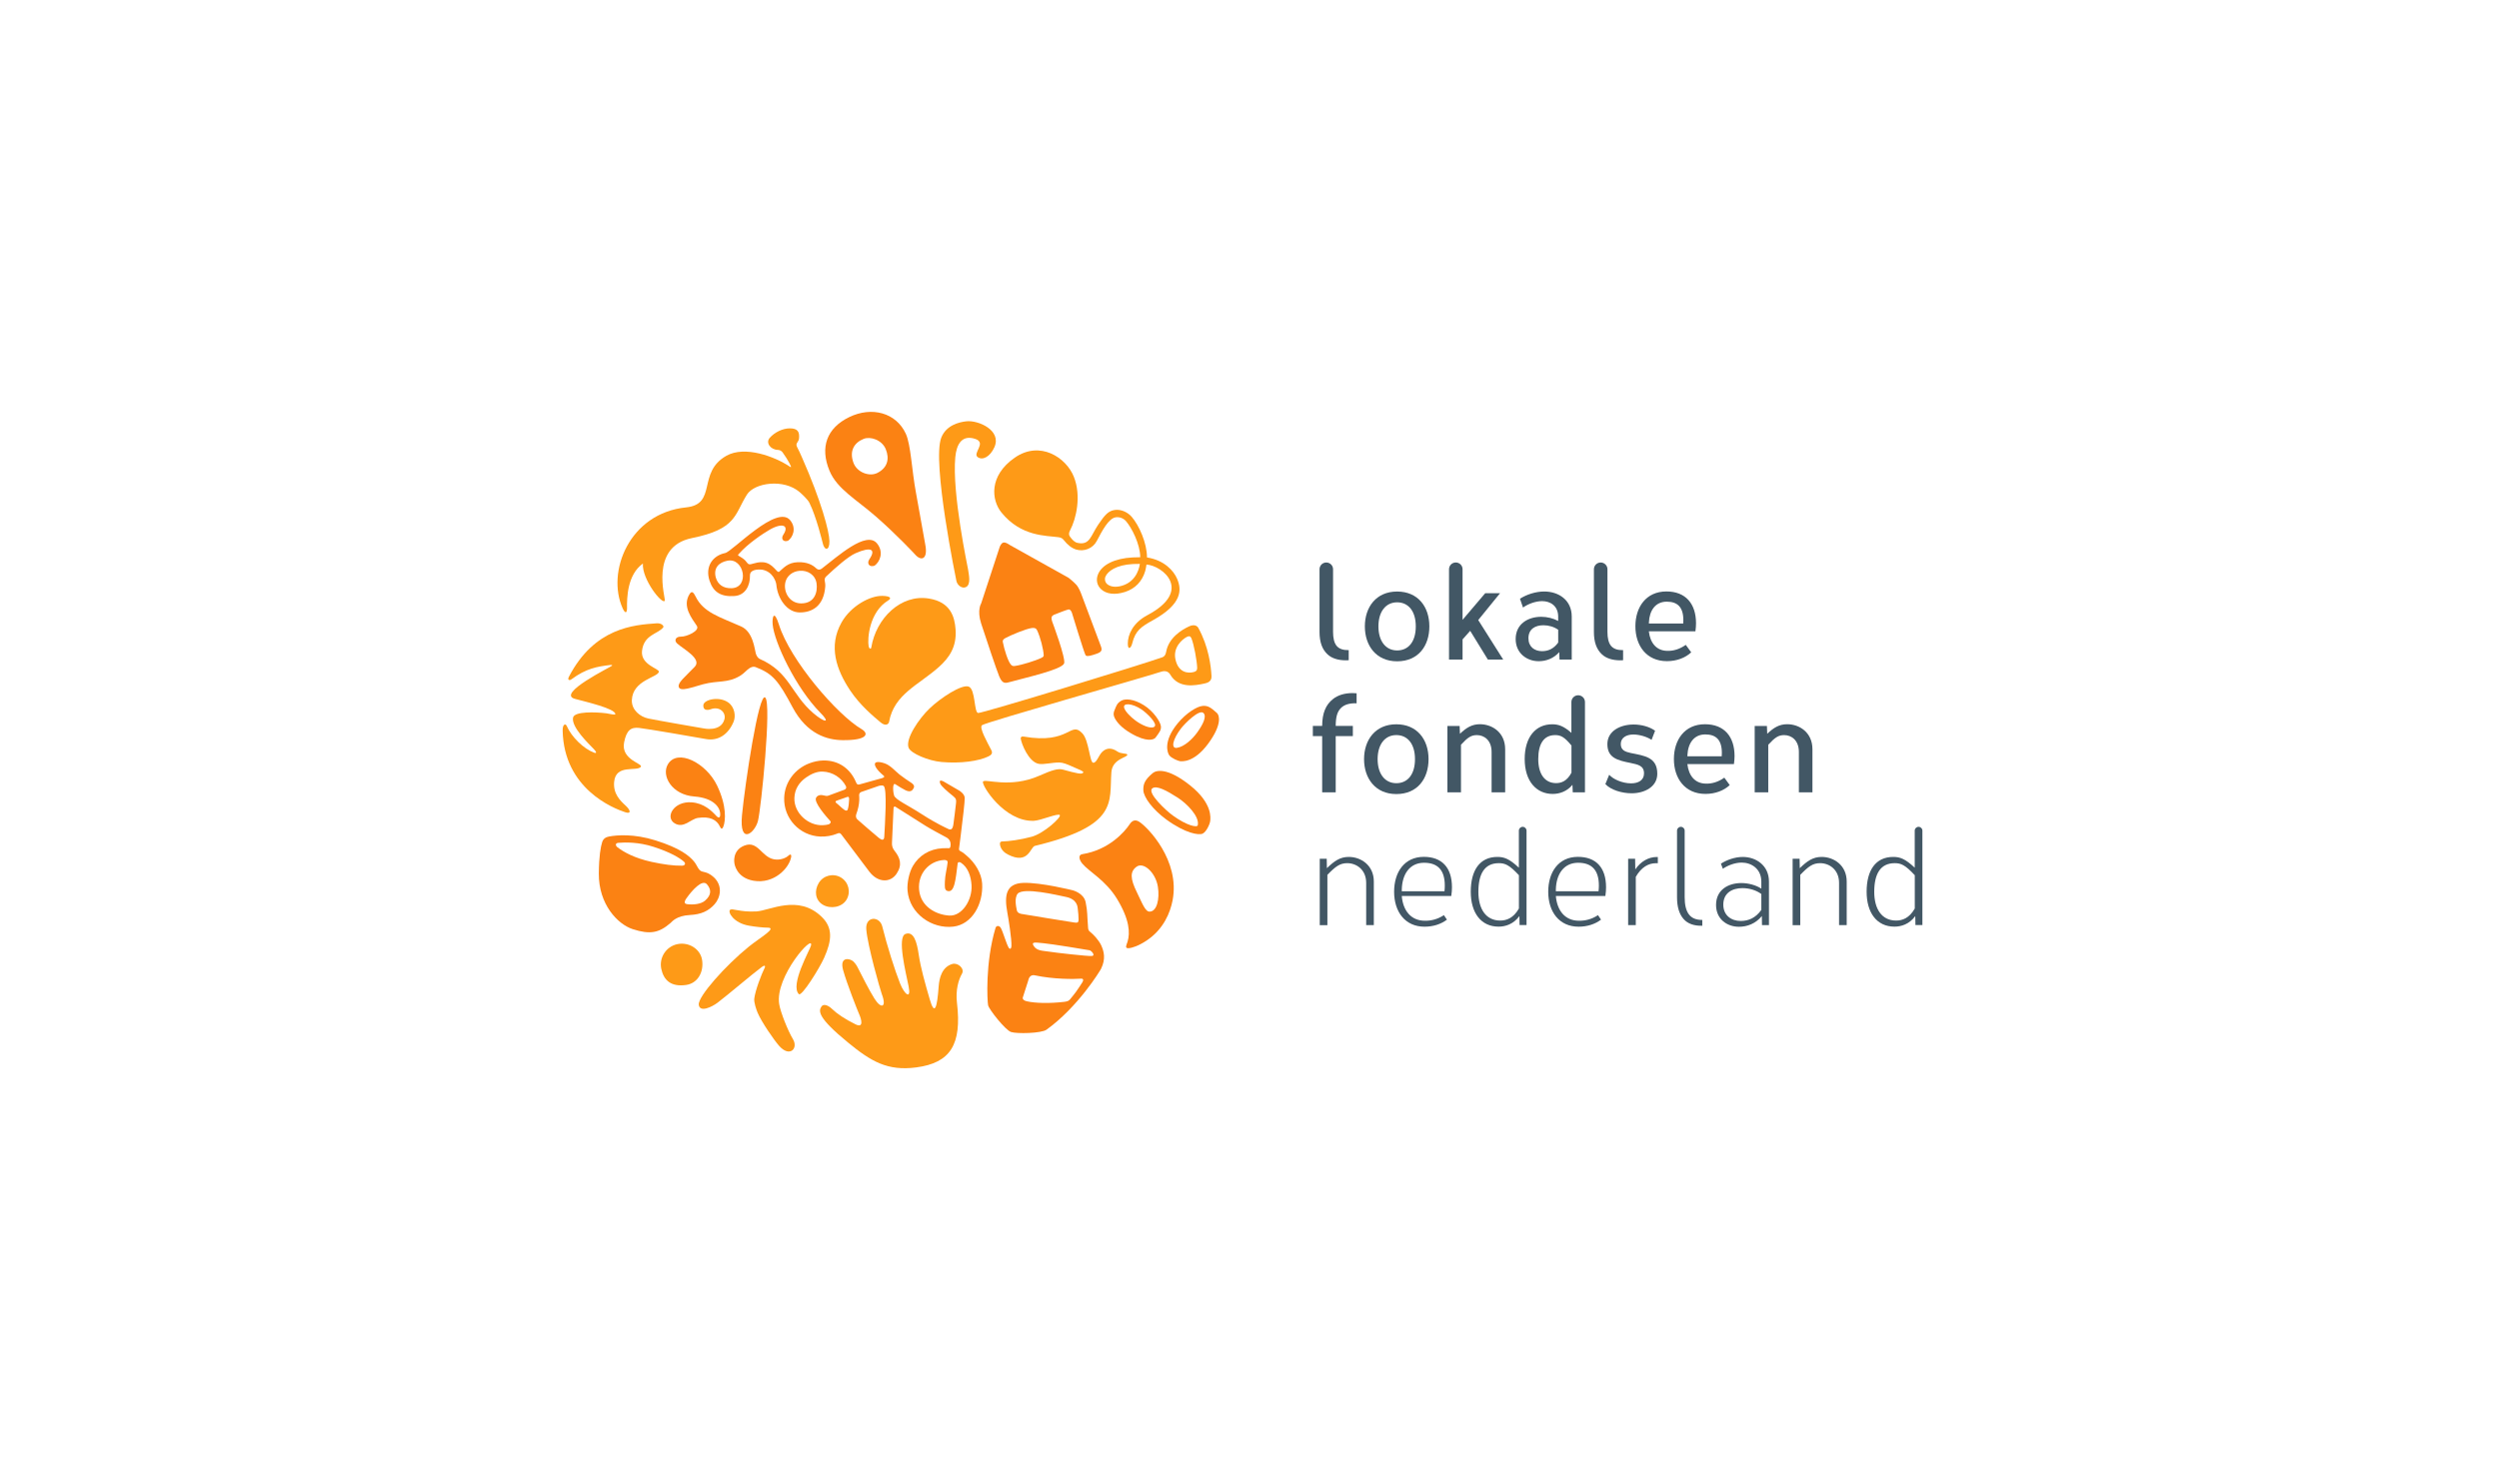 <?xml version="1.0" encoding="utf-8"?>
<!-- Generator: Adobe Illustrator 16.0.0, SVG Export Plug-In . SVG Version: 6.00 Build 0)  -->
<!DOCTYPE svg PUBLIC "-//W3C//DTD SVG 1.1//EN" "http://www.w3.org/Graphics/SVG/1.1/DTD/svg11.dtd">
<svg version="1.1" id="Layer_1" xmlns="http://www.w3.org/2000/svg" xmlns:xlink="http://www.w3.org/1999/xlink" x="0px" y="0px"
	 width="100px" height="59.4px" viewBox="0 0 100 59.4" enable-background="new 0 0 100 59.4" xml:space="preserve">
<rect x="0" y="0" width="100" height="59.4" fill="#333333" stroke="none"/>
<g>
	<defs>
		<rect id="SVGID_1_" width="100" height="59.4"/>
	</defs>
	<clipPath id="SVGID_2_">
		<use xlink:href="#SVGID_1_"  overflow="visible"/>
	</clipPath>
	<rect clip-path="url(#SVGID_2_)" fill="#FFFFFF" width="100" height="59.4"/>
	<g clip-path="url(#SVGID_2_)">
		<defs>
			<rect id="SVGID_3_" width="100" height="59.4"/>
		</defs>
		<clipPath id="SVGID_4_">
			<use xlink:href="#SVGID_3_"  overflow="visible"/>
		</clipPath>
		<path clip-path="url(#SVGID_4_)" fill="#E7372E" d="M54.855,32.803L54.855,32.803z"/>
		<path clip-path="url(#SVGID_4_)" fill="#00A151" d="M54.855,25.793L54.855,25.793z"/>
		<g clip-path="url(#SVGID_4_)">
			<g>
				<defs>
					<path id="SVGID_5_" d="M54.855,25.793L54.855,25.793z"/>
				</defs>
				<clipPath id="SVGID_6_">
					<use xlink:href="#SVGID_5_"  overflow="visible"/>
				</clipPath>
				<path clip-path="url(#SVGID_6_)" fill="#F39B96" d="M54.855,25.793L54.855,25.793z"/>
			</g>
		</g>
		<path clip-path="url(#SVGID_4_)" fill="#FB8213" d="M45.769,28.224c-0.415-0.257-0.752-0.264-0.902-0.175
			c-0.167,0.099-0.189,0.184-0.268,0.378c-0.032,0.077-0.067,0.174,0.016,0.329c0.079,0.15,0.254,0.367,0.623,0.585
			c0.656,0.388,0.941,0.267,1.004,0.181c0.159-0.217,0.232-0.307,0.212-0.459C46.431,28.888,46.16,28.466,45.769,28.224
			 M46.189,29.092c-0.144,0.097-0.514-0.072-0.759-0.257c-0.198-0.149-0.392-0.346-0.442-0.492
			c-0.077-0.226,0.322-0.196,0.693,0.055C45.886,28.536,46.354,28.981,46.189,29.092"/>
		<path clip-path="url(#SVGID_4_)" fill="#FB8213" d="M48.698,28.54c-0.25-0.226-0.365-0.3-0.569-0.285
			c-0.231,0.018-0.665,0.288-1.005,0.701c-0.585,0.711-0.409,1.173-0.336,1.275c0.085,0.118,0.361,0.23,0.432,0.237
			c0.071,0.007,0.556,0.07,1.124-0.698C48.911,29.001,48.797,28.63,48.698,28.54 M47.909,29.316
			c-0.194,0.271-0.522,0.576-0.814,0.618c-0.246,0.036-0.176-0.332,0.166-0.779c0.15-0.195,0.729-0.778,0.896-0.616
			C48.297,28.675,48.14,28.994,47.909,29.316"/>
		<path clip-path="url(#SVGID_4_)" fill="#FB8213" d="M47.624,31.437c-0.919-0.732-1.36-0.605-1.495-0.493
			c-0.318,0.267-0.386,0.436-0.377,0.688c0.011,0.284,0.383,0.777,0.913,1.166c0.78,0.57,1.311,0.635,1.452,0.574
			c0.161-0.071,0.305-0.406,0.312-0.521C48.434,32.764,48.542,32.17,47.624,31.437 M47.93,33.031
			c-0.023,0.104-0.435,0.019-1.002-0.391c-0.248-0.178-1.048-0.914-0.815-1.086c0.172-0.128,0.578,0.093,1.022,0.379
			C47.482,32.156,48.007,32.677,47.93,33.031"/>
		<path clip-path="url(#SVGID_4_)" fill="#FB8213" d="M26.832,36.944c0.063-0.056,0.234-0.29,0.778-0.319
			c0.441-0.024,0.734-0.152,0.983-0.429c0.241-0.269,0.339-0.749-0.038-1.09c-0.146-0.131-0.265-0.181-0.447-0.219
			c-0.169-0.036-0.198-0.243-0.342-0.411c-0.19-0.224-0.548-0.527-1.533-0.837c-0.868-0.272-1.541-0.214-1.856-0.157
			c-0.128,0.023-0.236,0.083-0.281,0.226c-0.059,0.187-0.128,0.554-0.134,1.255c-0.01,1.235,0.756,2.034,1.356,2.228
			C26.015,37.416,26.372,37.342,26.832,36.944 M28.291,35.398c0.172,0.203,0.189,0.42-0.078,0.652
			c-0.161,0.141-0.476,0.175-0.727,0.139c-0.179-0.024-0.029-0.217,0.006-0.265C27.676,35.668,28.097,35.168,28.291,35.398
			 M24.742,33.736c0.284-0.024,0.821-0.031,1.405,0.158c0.679,0.22,1.032,0.434,1.215,0.59c0.1,0.086,0.035,0.165-0.065,0.167
			c-0.355,0.004-0.738-0.048-1.225-0.153c-0.688-0.151-1.119-0.395-1.37-0.589C24.632,33.854,24.608,33.747,24.742,33.736"/>
		<path clip-path="url(#SVGID_4_)" fill="#FB8213" d="M38.376,33.974c0.02-0.151,0.04-0.305,0.059-0.458
			c0.098-0.783,0.173-1.42,0.169-1.578c-0.004-0.166-0.217-0.292-0.217-0.292l-0.589-0.343c0,0-0.259-0.164-0.175,0.06
			c0.036,0.099,0.297,0.328,0.513,0.498c0.138,0.11,0.129,0.161,0.121,0.281c-0.009,0.12-0.101,0.814-0.101,0.814
			s-0.01,0.162-0.073,0.222c-0.064,0.06-0.169-0.014-0.169-0.014s-0.426-0.186-1.016-0.567c-0.589-0.383-1.044-0.572-1.12-0.753
			c-0.034-0.083-0.084-0.541,0.052-0.452c0.146,0.096,0.287,0.178,0.397,0.235c0.214,0.108,0.295,0.003,0.339-0.092
			c0.036-0.079-0.02-0.148-0.086-0.192c-0.135-0.089-0.362-0.241-0.485-0.341c-0.184-0.149-0.365-0.369-0.595-0.448
			c-0.231-0.08-0.508-0.103-0.34,0.177c0.056,0.094,0.168,0.207,0.305,0.321c0.043,0.036,0.01,0.07-0.067,0.094
			c-0.242,0.074-0.649,0.174-0.899,0.251c-0.102,0.031-0.123-0.035-0.156-0.112c-0.216-0.494-0.655-0.853-1.293-0.846
			c-0.198,0.003-0.398,0.05-0.574,0.118c-0.56,0.217-0.973,0.74-0.996,1.37c-0.031,0.829,0.619,1.526,1.447,1.558
			c0.231,0.008,0.47-0.032,0.675-0.118c0.067-0.027,0.109-0.039,0.164,0.033c0.193,0.259,0.799,1.068,1.123,1.492
			c0.338,0.442,0.839,0.455,1.09,0.078c0.236-0.354,0.139-0.638-0.083-0.914c-0.09-0.114-0.108-0.217-0.103-0.321l0.063-1.397
			c0,0,0.005-0.043,0.036-0.053c0.032-0.008,0.074,0.029,0.074,0.029s0.796,0.504,1.176,0.744c0.226,0.143,0.664,0.37,0.831,0.463
			c0.137,0.076,0.171,0.196,0.167,0.301c-0.007,0.152-0.053,0.129-0.145,0.127c-0.051-0.001-0.133,0-0.187,0.004
			c-0.517,0.031-0.931,0.289-1.176,0.705c-0.148,0.249-0.244,0.686-0.216,0.994c0.081,0.928,0.983,1.539,1.833,1.438
			c0.749-0.089,1.202-0.901,1.152-1.729c-0.026-0.42-0.298-0.833-0.593-1.088c-0.095-0.082-0.161-0.146-0.262-0.197
			C38.398,34.053,38.369,34.026,38.376,33.974 M32.924,33.03c-0.583,0.026-1.159-0.489-1.136-1.093
			c0.013-0.357,0.195-0.627,0.468-0.817c0.188-0.131,0.42-0.246,0.666-0.236c0.403,0.015,0.748,0.247,0.926,0.579
			c0.036,0.067,0.001,0.126-0.056,0.146c-0.223,0.081-0.443,0.162-0.616,0.228c-0.078,0.028-0.091,0.03-0.212,0.001
			c-0.102-0.026-0.24-0.03-0.309,0.096c-0.096,0.176,0.392,0.736,0.574,0.936c0.041,0.045-0.023,0.113-0.069,0.127
			C33.094,33.015,33.022,33.026,32.924,33.03 M33.977,32.017c-0.005,0.123-0.017,0.258-0.052,0.376
			c-0.027,0.089-0.11,0.043-0.144,0.018c-0.136-0.101-0.192-0.173-0.302-0.258c-0.099-0.075-0.002-0.102,0.003-0.105l0.396-0.14
			c0.034-0.011,0.098-0.043,0.099,0.062C33.977,31.985,33.977,32.001,33.977,32.017 M34.266,32.585
			c0.064-0.171,0.112-0.379,0.118-0.549c0.003-0.067,0.001-0.136-0.004-0.204c-0.003-0.03,0.011-0.101,0.074-0.128
			c0.064-0.026,0.694-0.241,0.694-0.241s0.156-0.055,0.216,0c0.141,0.124,0.051,1.484,0.02,2.039c-0.01,0.163-0.12,0.116-0.22,0.033
			c-0.236-0.197-0.597-0.506-0.857-0.737C34.253,32.75,34.236,32.665,34.266,32.585 M38.877,35.432
			c0.036,0.592-0.381,1.247-0.893,1.215c-0.512-0.031-1.144-0.343-1.206-1.037c-0.056-0.638,0.398-1.149,0.99-1.186
			c0.068-0.002,0.16,0.005,0.151,0.101c-0.021,0.223-0.101,0.495-0.108,0.751c-0.005,0.204-0.023,0.347,0.097,0.385
			c0.287,0.091,0.329-0.427,0.413-1.093c0.01-0.079,0.083-0.067,0.131-0.037C38.733,34.716,38.855,35.069,38.877,35.432"/>
		<path clip-path="url(#SVGID_4_)" fill="#FB8213" d="M35.046,20.671c0.85,0.743,1.557,1.507,1.562,1.512
			c0.258,0.304,0.535,0.203,0.416-0.395c-0.051-0.258-0.218-1.25-0.371-2.067c-0.167-0.89-0.203-1.913-0.404-2.355
			c-0.386-0.848-1.364-1.108-2.265-0.671c-0.9,0.436-1.182,1.209-0.789,2.152C33.496,19.571,34.266,19.99,35.046,20.671
			 M34.558,17.567c0.272-0.11,0.736,0.039,0.888,0.415c0.152,0.376,0.077,0.738-0.338,0.948c-0.321,0.163-0.817-0.025-0.956-0.406
			C33.977,18.047,34.182,17.719,34.558,17.567"/>
		<path clip-path="url(#SVGID_4_)" fill="#FB8213" d="M34.477,29.185c-0.978-0.573-2.856-2.753-3.305-4.178
			c-0.197-0.627-0.278-0.31-0.254-0.018c0.059,0.714,0.934,2.555,1.905,3.535c0.44,0.444,0.16,0.396-0.269,0.029
			c-0.909-0.778-0.946-1.645-2.148-2.176c-0.056-0.024-0.126-0.098-0.162-0.22c-0.047-0.162-0.104-0.868-0.587-1.082
			c-0.866-0.385-1.511-0.558-1.821-1.197c-0.092-0.189-0.159-0.227-0.237-0.107c-0.323,0.499,0.103,0.997,0.286,1.281
			c0.13,0.202-0.418,0.437-0.634,0.431c-0.215-0.006-0.288,0.153-0.153,0.275c0.238,0.216,1.008,0.615,0.701,0.933
			c-0.419,0.435-0.664,0.622-0.641,0.79c0.033,0.237,0.585,0.01,0.976-0.092c0.619-0.163,0.971-0.035,1.475-0.334
			c0.168-0.1,0.273-0.242,0.388-0.313c0.108-0.068,0.191-0.059,0.24-0.04c0.692,0.268,0.91,0.543,1.481,1.612
			c0.577,1.081,1.39,1.306,2.002,1.312C34.704,29.637,34.787,29.367,34.477,29.185"/>
		<path clip-path="url(#SVGID_4_)" fill="#FB8213" d="M45.205,32.991c-0.208,0.317-0.838,1.029-1.891,1.198
			c-0.188,0.029-0.125,0.233-0.007,0.376c0.274,0.33,0.936,0.665,1.393,1.417c0.508,0.838,0.522,1.363,0.423,1.702
			c-0.04,0.135-0.133,0.28,0.037,0.27c0.144-0.009,0.405-0.097,0.716-0.302c0.693-0.458,0.955-1.136,1.047-1.615
			c0.305-1.596-0.995-2.925-1.333-3.142C45.452,32.807,45.322,32.813,45.205,32.991 M46.334,35.497
			c0.075,0.484-0.037,0.981-0.323,0.992c-0.181,0.016-0.299-0.327-0.522-0.783c-0.256-0.522-0.284-0.821-0.002-1.018
			C45.77,34.491,46.248,34.937,46.334,35.497"/>
		<path clip-path="url(#SVGID_4_)" fill="#FB8213" d="M39.261,24.954c0.194,0.6,0.625,1.884,0.726,2.124
			c0.134,0.316,0.251,0.27,0.466,0.21c0.597-0.167,2.022-0.481,2.128-0.731c0.081-0.193-0.477-1.681-0.477-1.681
			s-0.055-0.148-0.006-0.209c0.049-0.061,0.142-0.084,0.142-0.084s0.423-0.17,0.513-0.188c0.091-0.019,0.141,0.132,0.141,0.132
			s0.462,1.52,0.54,1.685c0.026,0.055,0.093,0.069,0.315,0c0.284-0.089,0.379-0.132,0.31-0.33c-0.027-0.078-0.024-0.07-0.804-2.143
			c0,0-0.078-0.212-0.185-0.333c-0.108-0.121-0.309-0.278-0.309-0.278l-2.351-1.313c0,0-0.179-0.134-0.273-0.094
			c-0.094,0.04-0.138,0.188-0.138,0.188l-0.736,2.242C39.263,24.151,39.088,24.419,39.261,24.954 M40.23,25.541
			c0.24-0.129,0.824-0.37,1.051-0.402c0.118-0.017,0.182,0.007,0.222,0.094c0.129,0.278,0.248,0.74,0.262,0.993
			c0.003,0.053-0.033,0.077-0.096,0.108c-0.222,0.111-0.798,0.287-1.037,0.319c-0.058,0.008-0.118,0.023-0.18-0.049
			c-0.116-0.133-0.266-0.6-0.324-0.912C40.116,25.63,40.154,25.582,40.23,25.541"/>
		<path clip-path="url(#SVGID_4_)" fill="#FB8213" d="M30.331,32.857c0.124-0.488,0.551-4.681,0.293-4.935
			c-0.259-0.253-0.815,3.479-0.932,4.706C29.575,33.855,30.207,33.346,30.331,32.857"/>
		<path clip-path="url(#SVGID_4_)" fill="#FB8213" d="M30.151,35.253c0.827,0.143,1.435-0.51,1.509-0.955
			c0.008-0.053-0.003-0.15-0.114-0.046c-0.089,0.084-0.32,0.192-0.581,0.142c-0.496-0.096-0.634-0.759-1.178-0.548
			c-0.503,0.196-0.399,0.707-0.399,0.707S29.448,35.131,30.151,35.253"/>
		<path clip-path="url(#SVGID_4_)" fill="#FB8213" d="M28.394,23.247c0.149,0.451,0.453,0.649,0.997,0.61
			c0.444-0.032,0.628-0.433,0.619-0.819c-0.006-0.243,0.302-0.249,0.465-0.239c0.462,0.069,0.582,0.504,0.591,0.602
			c0.049,0.556,0.424,1.108,0.927,1.113c0.48,0.005,0.968-0.23,1.03-1.032c0,0,0.009-0.09-0.016-0.211
			c-0.017-0.08-0.01-0.138,0.054-0.198c0.366-0.347,0.872-0.796,1.175-0.929c0.625-0.276,0.824-0.155,0.554,0.239
			c-0.117,0.171-0.004,0.334,0.205,0.26c0.207-0.145,0.385-0.535,0.102-0.888c-0.426-0.534-1.587,0.525-2.209,1.001
			c-0.112,0.086-0.195,0.024-0.231-0.011c-0.146-0.14-0.37-0.254-0.734-0.242c-0.411,0.014-0.576,0.244-0.742,0.38
			c-0.097,0.079-0.242-0.366-0.673-0.38c-0.29-0.009-0.457,0.118-0.548,0.078c-0.054-0.023-0.085-0.094-0.142-0.151
			c-0.071-0.07-0.172-0.131-0.272-0.192c-0.034-0.02,0.002-0.047,0.031-0.08c0.351-0.4,0.958-0.804,1.222-0.956
			c0.53-0.302,0.789-0.162,0.544,0.204c-0.106,0.159,0,0.308,0.192,0.237c0.189-0.135,0.348-0.497,0.085-0.819
			c-0.534-0.653-2.311,1.252-2.602,1.312C28.518,22.239,28.205,22.676,28.394,23.247 M31.99,22.848
			c0.334-0.031,0.637,0.166,0.685,0.501c0.048,0.329-0.061,0.807-0.621,0.803c-0.483-0.004-0.726-0.496-0.619-0.875
			C31.498,23.056,31.698,22.875,31.99,22.848 M29.28,23.544c-0.345,0.014-0.559-0.156-0.638-0.431
			c-0.099-0.382,0.125-0.605,0.472-0.671C29.778,22.315,30.007,23.516,29.28,23.544"/>
		<path clip-path="url(#SVGID_4_)" fill="#FB8213" d="M27.681,32.115c-0.725-0.056-1.083,0.6-0.682,0.841
			c0.361,0.216,0.639-0.173,0.927-0.217c0.48-0.072,0.756,0.073,0.883,0.347c0.035,0.075,0.083,0.143,0.141-0.013
			c0.081-0.219,0.14-0.811-0.257-1.634c-0.436-0.906-1.589-1.495-1.97-0.842c-0.266,0.458,0.163,1.22,1.067,1.285
			c0.766,0.057,1.07,0.45,1.026,0.774c-0.012,0.082-0.08,0.083-0.148,0.007C28.47,32.446,28.167,32.153,27.681,32.115"/>
		<path clip-path="url(#SVGID_4_)" fill="#FB8213" d="M44.06,37.827c-0.092-0.195-0.311-0.431-0.439-0.529
			c-0.053-0.04-0.074-0.083-0.079-0.147c-0.044-0.543-0.018-0.641-0.098-1.036c-0.075-0.375-0.529-0.482-0.529-0.482
			s-1.256-0.315-1.961-0.294c-0.705,0.022-0.77,0.508-0.645,1.185c0.039,0.21,0.182,1.069,0.164,1.358
			c-0.007,0.103-0.067,0.129-0.116,0.04c-0.097-0.176-0.216-0.608-0.305-0.773c-0.062-0.113-0.184-0.11-0.216-0.004
			c-0.416,1.39-0.331,2.926-0.296,3.093s0.688,0.992,0.914,1.069c0.225,0.079,1.218,0.058,1.424-0.092
			c1.259-0.907,2.138-2.349,2.182-2.438C44.255,38.379,44.178,38.08,44.06,37.827 M40.884,36.583c0,0-0.17-0.017-0.194-0.146
			c-0.012-0.067-0.035-0.147-0.047-0.312c-0.01-0.128,0.017-0.281,0.079-0.352c0.238-0.269,1.581,0.056,1.932,0.128
			c0.45,0.091,0.463,0.394,0.472,0.456c0.022,0.163,0.035,0.344,0.034,0.462c-0.001,0.112-0.048,0.121-0.159,0.108
			C42.89,36.916,40.884,36.583,40.884,36.583 M42.585,40.101c-0.608,0.07-1.149,0.054-1.49-0.021
			c-0.221-0.049-0.162-0.167-0.162-0.167l0.215-0.672c0,0,0.036-0.249,0.257-0.202c0.773,0.164,1.57,0.154,1.855,0.134
			c0.098-0.007,0.103,0.065,0.049,0.15c-0.068,0.106-0.164,0.255-0.25,0.374c-0.084,0.114-0.172,0.222-0.235,0.297
			C42.771,40.06,42.722,40.084,42.585,40.101 M43.699,38.265c-0.133,0.02-1.509-0.137-1.716-0.173
			c-0.248-0.042-0.493-0.019-0.626-0.239c-0.11-0.183,0.152-0.116,0.413-0.097c0.256,0.02,1.753,0.263,1.831,0.281
			C43.678,38.056,43.843,38.245,43.699,38.265"/>
		<path clip-path="url(#SVGID_4_)" fill="#425765" d="M57.197,25.072c0,0.781-0.442,1.398-1.29,1.398
			c-0.842,0-1.291-0.631-1.291-1.398s0.449-1.395,1.291-1.395C56.734,23.677,57.197,24.28,57.197,25.072 M55.159,25.072
			c0,0.592,0.295,0.963,0.748,0.963c0.461,0,0.747-0.359,0.747-0.963c0-0.611-0.298-0.963-0.747-0.963
			C55.454,24.109,55.159,24.479,55.159,25.072"/>
		<path clip-path="url(#SVGID_4_)" fill="#425765" d="M60.823,23.966c0.261-0.169,0.627-0.29,0.972-0.29c0.561,0,1.1,0.33,1.1,1.004
			v1.72h-0.489l-0.011-0.298c-0.22,0.252-0.521,0.364-0.824,0.364c-0.474,0-0.92-0.321-0.92-0.888c0-0.61,0.502-0.89,1.022-0.89
			c0.238,0,0.488,0.062,0.679,0.167v-0.186c-0.006-0.42-0.315-0.608-0.643-0.608c-0.271,0-0.568,0.118-0.764,0.256L60.823,23.966z
			 M62.354,25.208c-0.167-0.118-0.38-0.181-0.593-0.181c-0.319,0-0.599,0.145-0.599,0.521c0,0.349,0.252,0.516,0.542,0.516
			c0.238,0,0.459-0.083,0.649-0.344V25.208z"/>
		<path clip-path="url(#SVGID_4_)" fill="#425765" d="M67.676,26.111c-0.23,0.216-0.573,0.353-0.973,0.353
			c-0.817,0-1.261-0.62-1.261-1.397c0-0.762,0.424-1.393,1.242-1.393c0.772,0,1.184,0.495,1.184,1.274
			c0,0.091-0.007,0.208-0.024,0.322H65.98c0.057,0.49,0.323,0.773,0.726,0.781c0.244,0.012,0.504-0.064,0.752-0.239L67.676,26.111z
			 M67.356,24.957c0.004-0.047,0.005-0.093,0.005-0.134c0-0.532-0.244-0.74-0.665-0.74c-0.448,0-0.691,0.345-0.713,0.83
			l-0.001,0.044H67.356z"/>
		<path clip-path="url(#SVGID_4_)" fill="#425765" d="M54.286,28.151c-0.285-0.009-0.489,0.05-0.629,0.191
			c-0.147,0.146-0.206,0.365-0.207,0.715h0.686v0.407H53.45v2.25h-0.542v-2.25h-0.373v-0.407h0.373
			c0.001-0.509,0.144-0.848,0.428-1.072c0.192-0.159,0.472-0.243,0.783-0.243c0.055,0,0.11,0.003,0.167,0.008V28.151z"/>
		<path clip-path="url(#SVGID_4_)" fill="#425765" d="M57.165,30.386c0,0.781-0.442,1.398-1.29,1.398
			c-0.841,0-1.291-0.632-1.291-1.398c0-0.767,0.45-1.395,1.291-1.395C56.702,28.991,57.165,29.594,57.165,30.386 M55.127,30.386
			c0,0.592,0.295,0.963,0.748,0.963c0.461,0,0.747-0.359,0.747-0.963c0-0.611-0.297-0.963-0.747-0.963
			C55.422,29.423,55.127,29.794,55.127,30.386"/>
		<path clip-path="url(#SVGID_4_)" fill="#425765" d="M58.421,29.371c0.252-0.238,0.474-0.383,0.799-0.383
			c0.486,0,1.011,0.325,1.011,1.004v1.723h-0.543V30.1c0-0.473-0.3-0.676-0.59-0.676c-0.225,0-0.365,0.09-0.635,0.386v1.905H57.92
			v-2.657h0.489L58.421,29.371z"/>
		<path clip-path="url(#SVGID_4_)" fill="#425765" d="M64.394,31.01c0.146,0.174,0.519,0.345,0.876,0.345
			c0.29,0,0.517-0.123,0.517-0.399c0-0.312-0.243-0.353-0.543-0.418c-0.525-0.104-0.923-0.205-0.923-0.755
			c0-0.526,0.519-0.783,1.049-0.783c0.315,0,0.646,0.091,0.86,0.25l-0.141,0.364c-0.187-0.126-0.482-0.212-0.727-0.214
			c-0.279,0-0.505,0.127-0.505,0.38c0,0.245,0.172,0.311,0.397,0.36c0.559,0.113,1.064,0.169,1.064,0.833
			c0,0.526-0.518,0.78-1.026,0.78c-0.393,0-0.836-0.135-1.052-0.368L64.394,31.01z"/>
		<path clip-path="url(#SVGID_4_)" fill="#425765" d="M69.217,31.425c-0.23,0.216-0.573,0.353-0.972,0.353
			c-0.818,0-1.262-0.62-1.262-1.396c0-0.762,0.425-1.393,1.242-1.393c0.773,0,1.185,0.495,1.185,1.274
			c0,0.091-0.008,0.208-0.025,0.322h-1.863c0.058,0.489,0.323,0.772,0.727,0.78c0.244,0.013,0.504-0.062,0.752-0.238L69.217,31.425z
			 M68.897,30.271c0.004-0.047,0.005-0.093,0.005-0.134c0-0.532-0.243-0.74-0.664-0.74c-0.448,0-0.691,0.345-0.714,0.83
			l-0.001,0.044H68.897z"/>
		<path clip-path="url(#SVGID_4_)" fill="#425765" d="M70.717,29.371c0.252-0.238,0.474-0.383,0.799-0.383
			c0.486,0,1.011,0.325,1.011,1.004v1.723h-0.543V30.1c0-0.473-0.3-0.676-0.59-0.676c-0.225,0-0.365,0.09-0.635,0.386v1.905h-0.543
			v-2.657h0.489L70.717,29.371z"/>
		<path clip-path="url(#SVGID_4_)" fill="#425765" d="M53.097,34.75c0.301-0.29,0.527-0.45,0.876-0.45
			c0.482,0,1.002,0.329,1.002,0.986v1.744h-0.306v-1.69c0-0.532-0.39-0.79-0.758-0.79c-0.294,0-0.47,0.132-0.794,0.467v2.014h-0.306
			v-2.657h0.279L53.097,34.75z"/>
		<path clip-path="url(#SVGID_4_)" fill="#425765" d="M57.901,36.81c-0.241,0.185-0.558,0.283-0.896,0.283
			c-0.778,0-1.218-0.596-1.218-1.4c0-0.783,0.411-1.396,1.189-1.396c0.718,0,1.126,0.424,1.126,1.219
			c0,0.092-0.008,0.224-0.028,0.348h-1.981c0.052,0.607,0.386,0.986,0.914,0.99c0.258,0.007,0.523-0.059,0.771-0.223L57.901,36.81z
			 M57.803,35.675c0.009-0.083,0.012-0.167,0.012-0.229c0-0.647-0.31-0.912-0.831-0.912c-0.569,0-0.879,0.453-0.89,1.082v0.06
			H57.803z"/>
		<path clip-path="url(#SVGID_4_)" fill="#425765" d="M64.067,36.81c-0.241,0.185-0.559,0.283-0.896,0.283
			c-0.778,0-1.217-0.596-1.217-1.4c0-0.783,0.411-1.396,1.188-1.396c0.719,0,1.126,0.424,1.126,1.219
			c0,0.092-0.008,0.224-0.027,0.348h-1.982c0.052,0.607,0.386,0.986,0.914,0.99c0.258,0.007,0.524-0.059,0.772-0.223L64.067,36.81z
			 M63.968,35.675c0.009-0.083,0.013-0.167,0.013-0.229c0-0.647-0.311-0.912-0.831-0.912c-0.569,0-0.88,0.453-0.891,1.082v0.06
			H63.968z"/>
		<path clip-path="url(#SVGID_4_)" fill="#425765" d="M66.34,34.553l-0.082-0.001c-0.287,0-0.578,0.155-0.8,0.545v1.933h-0.306
			v-2.657h0.279l0.007,0.427c0.219-0.324,0.532-0.495,0.853-0.497l0.049,0.001V34.553z"/>
		<path clip-path="url(#SVGID_4_)" fill="#425765" d="M68.865,34.57c0.235-0.152,0.561-0.269,0.876-0.269
			c0.52,0,1.046,0.332,1.046,0.986v1.742h-0.279l-0.005-0.362c-0.25,0.304-0.584,0.429-0.918,0.429
			c-0.476,0-0.915-0.307-0.915-0.873c0-0.61,0.492-0.877,1.011-0.877c0.282,0,0.582,0.082,0.801,0.222v-0.286
			c-0.003-0.505-0.396-0.755-0.784-0.755c-0.271,0-0.554,0.11-0.756,0.247L68.865,34.57z M70.483,35.785
			c-0.207-0.153-0.484-0.236-0.758-0.236c-0.405,0-0.765,0.19-0.765,0.66c0,0.436,0.324,0.654,0.695,0.654
			c0.306,0,0.595-0.114,0.827-0.443V35.785z"/>
		<path clip-path="url(#SVGID_4_)" fill="#425765" d="M72.02,34.75c0.301-0.29,0.527-0.45,0.876-0.45
			c0.482,0,1.002,0.329,1.002,0.986v1.744h-0.306v-1.69c0-0.532-0.39-0.79-0.757-0.79c-0.295,0-0.471,0.132-0.795,0.467v2.014
			h-0.306v-2.657h0.279L72.02,34.75z"/>
		<path clip-path="url(#SVGID_4_)" fill="#425765" d="M76.773,33.095c-0.084,0-0.153,0.068-0.153,0.153v1.483
			c-0.382-0.358-0.592-0.431-0.858-0.431c-0.709-0.001-1.067,0.538-1.067,1.395c0,0.842,0.41,1.396,1.113,1.396
			c0.264,0,0.588-0.091,0.834-0.422l0.006,0.359h0.279v-3.781C76.927,33.164,76.857,33.095,76.773,33.095 M75.875,36.847
			c-0.581,0-0.875-0.471-0.875-1.15c0-0.71,0.242-1.147,0.819-1.147c0.25,0,0.419,0.07,0.803,0.482v1.333
			C76.4,36.758,76.117,36.847,75.875,36.847"/>
		<path clip-path="url(#SVGID_4_)" fill="#425765" d="M67.58,36.596c-0.115-0.155-0.166-0.388-0.166-0.683v-2.665
			c0-0.084-0.069-0.153-0.153-0.153c-0.085,0-0.153,0.069-0.153,0.153v2.665c0,0.379,0.084,0.673,0.265,0.875
			c0.162,0.186,0.421,0.277,0.746,0.267v-0.233C67.868,36.824,67.693,36.748,67.58,36.596"/>
		<path clip-path="url(#SVGID_4_)" fill="#425765" d="M60.932,33.095c-0.084,0-0.153,0.068-0.153,0.153v1.483
			c-0.382-0.358-0.592-0.431-0.858-0.431c-0.709-0.001-1.067,0.538-1.067,1.395c0,0.842,0.41,1.396,1.113,1.396
			c0.264,0,0.588-0.091,0.834-0.422l0.006,0.359h0.279v-3.781C61.085,33.164,61.016,33.095,60.932,33.095 M60.034,36.847
			c-0.581,0-0.875-0.471-0.875-1.15c0-0.71,0.241-1.147,0.818-1.147c0.25,0,0.419,0.07,0.804,0.482v1.333
			C60.559,36.758,60.275,36.847,60.034,36.847"/>
		<path clip-path="url(#SVGID_4_)" fill="#425765" d="M63.152,27.829c-0.149,0-0.271,0.121-0.271,0.271v1.235
			c-0.308-0.274-0.519-0.344-0.765-0.344c-0.667-0.001-1.104,0.513-1.104,1.39c0,0.889,0.468,1.398,1.122,1.398
			c0.265,0,0.568-0.096,0.789-0.365l0.013,0.302h0.488V28.1C63.424,27.95,63.302,27.829,63.152,27.829 M62.884,30.928
			c-0.176,0.335-0.403,0.418-0.614,0.418c-0.459,0-0.715-0.372-0.715-0.962c0-0.612,0.222-0.96,0.678-0.96
			c0.216,0,0.367,0.07,0.651,0.417V30.928z"/>
		<path clip-path="url(#SVGID_4_)" fill="#425765" d="M64.466,25.851c-0.098-0.121-0.142-0.308-0.142-0.555v-2.51
			c0-0.15-0.121-0.271-0.271-0.271c-0.149,0-0.271,0.121-0.271,0.271v2.51c0,0.403,0.104,0.696,0.321,0.896
			c0.17,0.162,0.432,0.239,0.733,0.239c0.037,0,0.075-0.001,0.114-0.004v-0.404C64.727,26.026,64.568,25.974,64.466,25.851"/>
		<path clip-path="url(#SVGID_4_)" fill="#425765" d="M59.153,24.819l0.874-1.076h-0.594l-0.907,1.067v-2.025
			c0-0.149-0.12-0.271-0.271-0.271s-0.271,0.122-0.271,0.271V26.4h0.542v-0.807l0.305-0.343l0.707,1.15h0.614L59.153,24.819z"/>
		<path clip-path="url(#SVGID_4_)" fill="#425765" d="M53.486,25.851c-0.098-0.121-0.142-0.308-0.142-0.555v-2.51
			c0-0.15-0.121-0.271-0.271-0.271c-0.15,0-0.271,0.121-0.271,0.271v2.51c0,0.403,0.105,0.696,0.321,0.896
			c0.17,0.162,0.432,0.239,0.733,0.239c0.037,0,0.075-0.001,0.114-0.004v-0.404C53.747,26.026,53.589,25.974,53.486,25.851"/>
		<path clip-path="url(#SVGID_4_)" fill="#FE9A17" d="M33.873,36.014c0.184-0.306,0.085-0.705-0.221-0.89
			c-0.307-0.185-0.706-0.085-0.89,0.221c-0.184,0.307-0.144,0.682,0.162,0.867C33.231,36.396,33.689,36.32,33.873,36.014"/>
		<path clip-path="url(#SVGID_4_)" fill="#FE9A17" d="M28.096,38.431c-0.068-0.456-0.544-0.736-0.994-0.639
			c-0.451,0.098-0.737,0.544-0.639,0.995c0.098,0.45,0.39,0.726,0.994,0.638C27.913,39.36,28.168,38.917,28.096,38.431"/>
		<path clip-path="url(#SVGID_4_)" fill="#FE9A17" d="M32.882,36.7c-0.943-0.918-2.086-0.245-2.619-0.218
			c-0.676,0.036-0.958-0.144-1.051-0.06c-0.094,0.084,0.137,0.523,0.76,0.631c0.257,0.045,0.596,0.08,0.733,0.078
			c0.423-0.004-0.283,0.392-0.739,0.76c-0.928,0.749-2.041,1.998-2.004,2.325c0.037,0.327,0.528,0.09,0.755-0.083
			c0.452-0.345,1.363-1.126,1.761-1.422c0.147-0.11,0.146-0.024,0.126,0.017c-0.143,0.288-0.381,0.917-0.421,1.242
			c-0.019,0.154,0.083,0.447,0.135,0.569c0.161,0.378,0.652,1.086,0.852,1.315c0.427,0.493,0.79,0.114,0.557-0.267
			c-0.195-0.32-0.495-1.072-0.547-1.394c-0.179-1.099,1.396-2.861,1.272-2.343c-0.039,0.168-0.85,1.575-0.485,1.942
			c0.111,0.112,0.822-1.028,1.011-1.452C33.297,37.628,33.328,37.133,32.882,36.7"/>
		<path clip-path="url(#SVGID_4_)" fill="#FE9A17" d="M38.494,38.975c0.119-0.205-0.164-0.454-0.385-0.39
			c-0.419,0.12-0.523,0.571-0.547,0.893c-0.061,0.851-0.159,1.209-0.358,0.521c-0.2-0.689-0.365-1.277-0.439-1.781
			c-0.076-0.518-0.201-0.956-0.532-0.835c-0.344,0.127,0.018,1.558,0.126,2.097c0.111,0.551-0.166,0.326-0.339-0.107
			c-0.208-0.523-0.52-1.504-0.715-2.29c-0.105-0.425-0.682-0.421-0.64,0.115c0.05,0.645,0.558,2.427,0.621,2.591
			c0.209,0.55-0.031,0.603-0.291,0.187c-0.229-0.364-0.494-0.902-0.684-1.27c-0.052-0.103-0.131-0.19-0.154-0.213
			c-0.146-0.143-0.572-0.215-0.419,0.336c0.152,0.551,0.578,1.62,0.653,1.792c0.075,0.172,0.184,0.549-0.158,0.379
			c-0.438-0.217-0.736-0.42-0.946-0.622c-0.154-0.148-0.336-0.204-0.412-0.094c-0.133,0.19-0.147,0.458,1.062,1.448
			c0.913,0.749,1.573,1.146,2.724,0.994c1.379-0.18,1.831-0.924,1.633-2.587C38.234,39.636,38.354,39.215,38.494,38.975"/>
		<path clip-path="url(#SVGID_4_)" fill="#FE9A17" d="M35.578,28.89c0.201-1.112,1.201-1.48,2.001-2.2
			c0.391-0.353,0.712-0.787,0.659-1.498c-0.037-0.503-0.198-1.092-1.062-1.234c-1.134-0.187-2.12,0.797-2.31,1.955
			c-0.015,0.092-0.089,0.049-0.106-0.041c-0.057-0.3,0.022-1.376,0.782-1.838c0.156-0.095,0.074-0.175-0.227-0.183
			c-0.496-0.014-1.267,0.403-1.639,1.062c-0.538,0.953-0.208,1.894,0.343,2.722c0.402,0.603,0.942,1.046,1.22,1.28
			C35.434,29.078,35.56,28.992,35.578,28.89"/>
		<path clip-path="url(#SVGID_4_)" fill="#FE9A17" d="M46.663,26.098c-0.019,0.107-0.067,0.181-0.148,0.21
			c-0.826,0.295-7.222,2.25-7.375,2.231c-0.168-0.021-0.1-0.957-0.379-1.057c-0.278-0.1-1.119,0.449-1.567,0.879
			c-0.414,0.397-0.977,1.214-0.834,1.572c0.09,0.224,0.792,0.522,1.319,0.568c0.77,0.068,1.493-0.038,1.876-0.225
			c0.126-0.061,0.175-0.133,0.115-0.248c-0.173-0.336-0.495-0.903-0.375-1c0.148-0.12,6.453-1.905,7.168-2.14
			c0.174-0.057,0.298-0.003,0.365,0.113c0.332,0.569,0.994,0.441,1.375,0.357c0.104-0.023,0.289-0.071,0.277-0.295
			c-0.019-0.383-0.113-1.186-0.531-1.935c-0.036-0.065-0.151-0.157-0.367-0.056C47.275,25.215,46.764,25.529,46.663,26.098
			 M47.673,25.543c0.106,0.247,0.225,0.917,0.233,1.185c0.004,0.112-0.049,0.149-0.147,0.174c-0.215,0.056-0.612,0.031-0.725-0.524
			c-0.094-0.467,0.265-0.784,0.46-0.885C47.583,25.447,47.639,25.463,47.673,25.543"/>
		<path clip-path="url(#SVGID_4_)" fill="#FE9A17" d="M38.271,23.251c0.038,0.18,0.227,0.32,0.38,0.249
			c0.22-0.103,0.11-0.529,0.088-0.703c-0.008-0.068-0.649-3.057-0.512-4.497c0.048-0.51,0.26-0.915,0.806-0.729
			c0.455,0.155-0.122,0.568,0.088,0.724c0.198,0.147,0.501-0.014,0.671-0.394c0.302-0.678-0.647-1.09-1.121-1.038
			c-0.282,0.031-0.804,0.151-1.003,0.65C37.281,18.479,38.271,23.251,38.271,23.251"/>
		<path clip-path="url(#SVGID_4_)" fill="#FE9A17" d="M25.038,32.249c-0.215-0.198-0.506-0.47-0.463-0.951
			c0.064-0.72,0.884-0.408,1.064-0.598c0.128-0.135-0.806-0.275-0.665-0.985c0.097-0.496,0.279-0.614,0.6-0.579
			c0.321,0.035,2.257,0.37,2.678,0.446c0.494,0.088,0.895-0.189,1.104-0.695c0.092-0.221,0.045-0.582-0.209-0.766
			c-0.366-0.267-0.997-0.121-1.003,0.112c-0.006,0.274,0.289,0.158,0.289,0.158c0.366-0.14,0.626,0.135,0.556,0.399
			c-0.139,0.524-0.84,0.364-0.84,0.364s-1.882-0.324-2.209-0.395c-0.328-0.07-0.672-0.342-0.656-0.739
			c0.034-0.8,1.04-0.904,1.081-1.13c0.024-0.131-0.736-0.271-0.674-0.838c0.073-0.653,0.634-0.669,0.849-0.94
			c0.04-0.05-0.06-0.177-0.263-0.163c-0.917,0.063-2.488,0.175-3.511,2.137c-0.069,0.132,0.013,0.17,0.107,0.1
			c0.579-0.43,1.029-0.507,1.532-0.567c0.082-0.01,0.097,0.004,0.088,0.025c-0.016,0.038-2.254,1.122-1.487,1.329
			c0.43,0.116,1.61,0.388,1.617,0.608c0.002,0.055-0.231-0.014-0.359-0.03c-0.441-0.054-1.282-0.083-1.333,0.173
			c-0.077,0.381,0.634,1.052,0.828,1.256c0.124,0.13,0.12,0.186,0.012,0.146c-0.415-0.155-0.901-0.625-1.094-1.07
			c-0.044-0.103-0.168-0.08-0.162,0.193c0.051,2.324,2.024,3.105,2.503,3.262C25.271,32.593,25.232,32.429,25.038,32.249"/>
		<path clip-path="url(#SVGID_4_)" fill="#FE9A17" d="M32.099,18.325c-0.075-0.17-0.135-0.303-0.19-0.406
			c-0.026-0.05-0.063-0.119-0.014-0.191c0.049-0.073,0.073-0.117,0.079-0.187c0.023-0.261-0.057-0.393-0.361-0.396
			s-0.626,0.17-0.81,0.378c-0.175,0.197,0.025,0.478,0.329,0.485c0.101,0.003,0.161,0.068,0.187,0.103
			c0.094,0.127,0.208,0.311,0.268,0.424c0.022,0.042,0.111,0.205,0.034,0.153c-0.619-0.42-1.821-0.86-2.554-0.445
			c-1.183,0.67-0.354,1.938-1.613,2.066c-2.274,0.231-3.196,2.584-2.538,4.04c0.11,0.242,0.178,0.175,0.175-0.014
			c-0.006-0.397,0.005-1.327,0.635-1.779c-0.046,0.637,0.788,1.672,0.876,1.487c0.041-0.085-0.633-2.157,1.082-2.504
			c1.796-0.364,1.7-0.936,2.203-1.739c0.303-0.482,1.474-0.648,2.109-0.104c0.092,0.079,0.324,0.293,0.392,0.429
			c0.278,0.553,0.527,1.59,0.527,1.59c0.07,0.344,0.28,0.341,0.275-0.052C33.185,21.27,32.86,20.05,32.099,18.325"/>
		<path clip-path="url(#SVGID_4_)" fill="#FE9A17" d="M42.577,21.628c0.132,0.168,0.3,0.315,0.495,0.371
			c0.304,0.087,0.657-0.041,0.816-0.344c0.21-0.399,0.472-0.909,0.759-0.949c0.163-0.023,0.318,0.045,0.416,0.16
			c0.219,0.257,0.56,0.904,0.565,1.438c-0.078,0.001-0.219,0.004-0.303,0.008c-0.712,0.036-1.231,0.29-1.388,0.679
			c-0.086,0.213-0.043,0.433,0.117,0.587c0.212,0.204,0.564,0.246,0.968,0.115c0.403-0.131,0.681-0.419,0.804-0.834
			c0.022-0.076,0.039-0.181,0.051-0.262c0.647,0.043,1.878,1.048,0.034,2.028c-0.572,0.304-0.781,0.772-0.781,1.135
			c0.001,0.289,0.133,0.176,0.177-0.006c0.126-0.523,0.368-0.672,0.837-0.933c1.16-0.646,1.149-1.207,0.96-1.652
			c-0.136-0.322-0.516-0.748-1.206-0.856c-0.002-0.588-0.32-1.285-0.609-1.623c-0.162-0.189-0.434-0.313-0.677-0.278
			c-0.258,0.037-0.394,0.187-0.662,0.582c-0.31,0.458-0.338,0.844-0.838,0.734c-0.109-0.024-0.201-0.116-0.298-0.25
			c-0.055-0.074-0.044-0.157,0.009-0.257c0.243-0.458,0.453-1.37,0.148-2.137c-0.304-0.767-1.353-1.469-2.368-0.763
			c-1.04,0.723-0.932,1.697-0.53,2.192c0.785,0.968,1.782,0.921,2.285,0.99C42.474,21.519,42.521,21.557,42.577,21.628
			 M44.891,23.447c-0.276,0.08-0.487,0.029-0.603-0.082c-0.068-0.066-0.095-0.181-0.054-0.28c0.085-0.212,0.423-0.475,1.107-0.509
			c0.067-0.004,0.208-0.004,0.272-0.005C45.603,22.625,45.531,23.262,44.891,23.447"/>
		<path clip-path="url(#SVGID_4_)" fill="#FE9A17" d="M44.105,30.096c-0.149,0.151-0.222,0.444-0.361,0.434
			c-0.139-0.011-0.169-0.893-0.428-1.172c-0.493-0.531-0.489,0.45-2.357,0.124c-0.084-0.014-0.121,0.027-0.113,0.083
			c0.028,0.203,0.311,0.933,0.719,1.009c0.202,0.038,0.521-0.055,0.827-0.054c0.157,0.006,0.306,0.069,0.508,0.159
			c0.307,0.137,0.474,0.191,0.448,0.242c-0.049,0.092-0.291,0.027-0.806-0.114c-0.209-0.058-0.446,0.019-0.957,0.244
			c-1.176,0.519-2.174,0.103-2.249,0.234c-0.075,0.132,0.85,1.612,2.03,1.57c0.284-0.011,0.979-0.32,1.044-0.229
			c0.064,0.091-0.642,0.735-1.126,0.866c-0.447,0.121-0.924,0.185-1.168,0.188c-0.02,0-0.107-0.003-0.103,0.098
			c0.004,0.113,0.074,0.299,0.312,0.422c0.833,0.432,0.904-0.297,1.084-0.341c3.361-0.811,2.976-1.744,3.064-2.951
			c0.041-0.556,0.679-0.586,0.635-0.707c-0.02-0.053-0.253-0.021-0.393-0.119C44.503,29.935,44.292,29.915,44.105,30.096"/>
	</g>
</g>
</svg>
